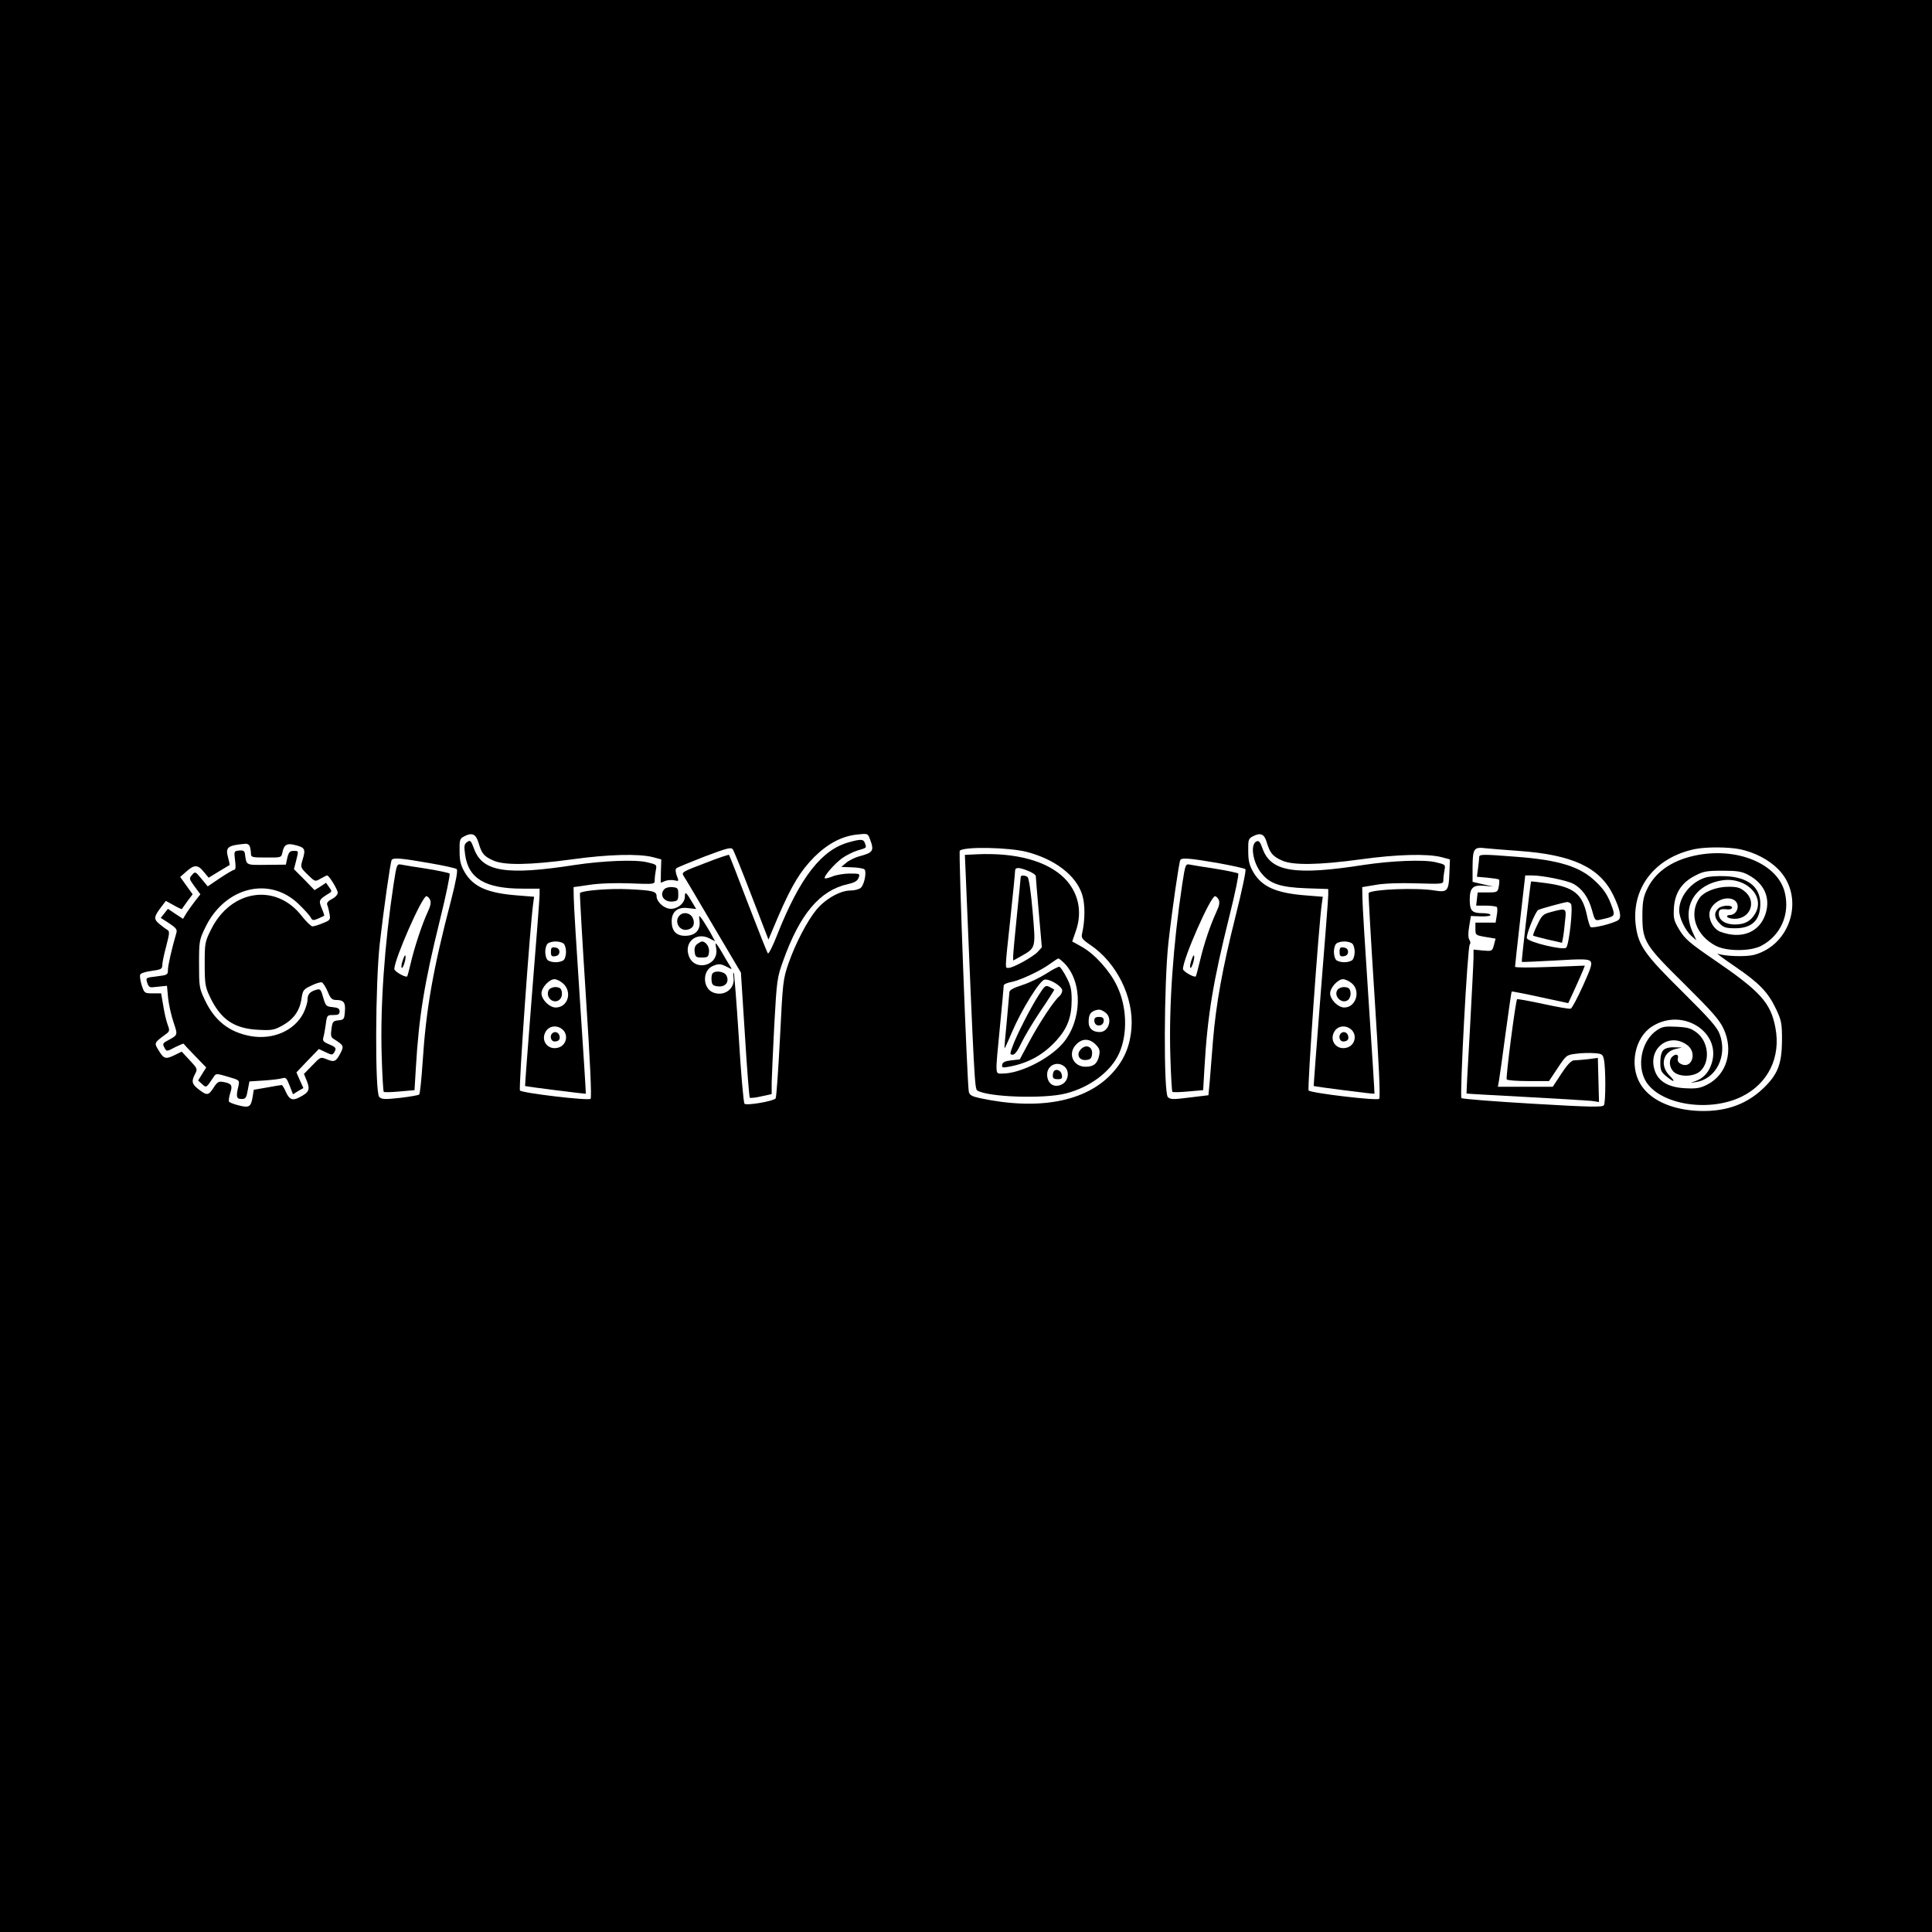 <?xml version="1.0" standalone="no"?>
<!DOCTYPE svg PUBLIC "-//W3C//DTD SVG 20010904//EN"
 "http://www.w3.org/TR/2001/REC-SVG-20010904/DTD/svg10.dtd">
<svg version="1.0" xmlns="http://www.w3.org/2000/svg"
 width="1024pt" height="1024pt" viewBox="0 0 1024 1024"
 preserveAspectRatio="xMidYMid meet">
<g transform="translate(0,1024) scale(0.1,-0.1)"
fill="#000000" stroke="none">
<path d="M0 5120 l0 -5120 5120 0 5120 0 0 5120 0 5120 -5120 0 -5120 0 0
-5120z m2537 651 c16 -55 28 -70 78 -92 57 -26 194 -24 415 6 194 27 355 31
430 12 l45 -12 -2 -62 -1 -62 24 10 c14 5 36 6 49 3 23 -6 24 -5 12 25 -7 20
-8 34 -2 39 6 5 73 32 149 62 120 45 141 51 150 38 6 -8 51 -119 100 -247 l89
-231 52 123 c72 166 117 240 191 315 72 71 147 111 229 119 53 6 55 5 65 -22
25 -65 19 -74 -57 -94 -24 -7 -54 -22 -68 -34 l-26 -22 57 -2 c31 -1 61 -6 66
-11 12 -12 0 -79 -19 -97 -8 -8 -33 -15 -56 -15 -54 0 -133 -45 -180 -102 -49
-60 -110 -177 -147 -282 -30 -87 -31 -98 -46 -400 -9 -171 -19 -314 -23 -318
-13 -15 -154 -39 -165 -28 -5 5 -19 162 -30 349 -12 187 -24 342 -27 345 -3 3
-4 -8 -1 -24 9 -61 -50 -104 -109 -80 -55 23 -57 114 -3 139 32 14 43 14 78
-4 28 -15 28 -15 14 7 -8 13 -27 44 -42 71 -15 26 -30 47 -32 47 -2 0 -1 -12
2 -27 16 -93 -117 -126 -146 -37 -24 71 41 125 109 91 l31 -16 -27 50 c-16 27
-35 58 -44 70 -15 20 -15 19 -11 -14 5 -48 -24 -77 -77 -77 -47 0 -71 26 -71
77 0 51 32 77 86 70 l44 -5 -22 37 c-31 53 -38 58 -38 29 0 -38 -45 -71 -85
-64 -33 7 -65 39 -65 66 0 26 -21 31 -150 37 -97 5 -243 -7 -256 -20 -2 -2 12
-246 31 -542 23 -355 32 -542 25 -549 -11 -11 -359 30 -374 44 -8 8 54 882 70
991 l5 36 -88 7 c-158 12 -234 45 -280 123 -21 37 -27 59 -27 111 -1 61 1 67
24 79 42 22 63 13 77 -36z m4178 1 c17 -54 31 -71 80 -93 57 -26 194 -24 415
6 194 27 355 31 430 12 l45 -12 -3 -75 c-3 -92 -11 -101 -77 -90 -93 16 -331
7 -351 -13 -2 -2 12 -246 31 -542 23 -354 32 -542 25 -549 -11 -11 -359 30
-374 44 -8 8 54 884 70 991 l5 36 -88 7 c-158 12 -234 45 -280 123 -21 37 -27
59 -27 111 -1 61 1 67 24 79 42 22 62 13 75 -35z m-5391 -18 c3 -9 6 -25 6
-37 0 -21 5 -22 81 -22 80 -1 80 0 86 27 8 42 25 51 71 38 48 -12 53 -22 36
-76 -12 -41 -12 -42 27 -80 39 -38 39 -38 68 -21 16 9 32 17 35 17 10 0 56
-75 56 -92 0 -10 -14 -25 -31 -33 -22 -12 -29 -21 -24 -33 4 -9 9 -31 12 -48
5 -29 2 -32 -36 -47 -23 -10 -48 -17 -55 -17 -7 0 -32 24 -55 53 -137 179
-378 143 -483 -71 -32 -64 -33 -72 -33 -182 0 -103 3 -121 26 -170 57 -122
128 -171 255 -178 74 -4 86 -2 130 22 60 33 93 79 102 143 7 45 10 49 52 69
24 12 50 20 56 17 7 -3 21 -25 31 -49 14 -35 23 -44 43 -44 42 0 52 -13 48
-61 -3 -41 -5 -44 -34 -47 -29 -3 -32 -7 -37 -45 -5 -32 -3 -44 9 -52 56 -35
58 -39 39 -76 -24 -46 -33 -50 -72 -34 -34 14 -34 14 -78 -32 l-44 -45 16 -39
c17 -45 11 -59 -40 -85 -37 -20 -54 -12 -73 31 -8 19 -18 35 -22 34 -4 0 -38
-6 -77 -13 l-70 -12 -6 -38 c-9 -53 -18 -59 -73 -45 -25 6 -49 15 -52 20 -3 5
0 25 6 45 14 41 8 51 -35 59 -26 5 -33 1 -53 -30 -27 -42 -35 -43 -79 -9 -36
28 -40 42 -19 82 14 26 12 29 -29 73 l-42 45 -41 -20 c-46 -22 -55 -18 -85 33
-20 33 -19 35 41 79 21 15 22 20 12 47 -7 17 -18 62 -24 100 l-12 70 -45 0
c-43 0 -44 1 -58 43 -7 23 -11 48 -8 56 3 8 29 16 61 20 49 7 56 10 56 30 0
12 9 58 21 101 18 70 19 79 5 87 -9 5 -28 20 -43 32 -30 26 -28 38 17 96 l19
25 42 -23 c22 -13 42 -22 43 -20 1 2 14 20 29 41 l28 37 -33 46 -33 46 33 29
c41 37 61 37 92 -2 l26 -31 54 33 c30 18 56 34 57 34 1 1 -2 18 -8 39 -15 56
-4 65 92 74 9 1 20 -5 23 -14z m4117 -29 c150 -39 260 -123 294 -224 17 -52
17 -135 0 -211 -5 -21 2 -30 45 -59 139 -94 230 -278 217 -441 -8 -98 -40
-171 -104 -240 -139 -150 -390 -197 -701 -130 -41 9 -53 16 -57 33 -9 44 -55
1271 -48 1278 23 23 259 18 354 -6z m2609 5 c284 -20 428 -87 500 -233 37 -77
46 -120 28 -133 -21 -17 -140 -47 -148 -37 -4 4 -13 32 -19 62 -24 114 -70
150 -215 170 -44 6 -80 10 -81 9 -3 -4 -52 -423 -49 -426 1 -2 80 2 175 7 145
9 176 8 188 -3 11 -12 6 -32 -39 -131 -29 -64 -58 -119 -65 -121 -6 -3 -72 9
-146 25 -74 16 -136 27 -138 25 -8 -8 -61 -416 -55 -425 3 -5 54 -9 115 -9
l109 0 46 69 c45 68 47 70 98 76 28 4 71 5 96 3 41 -3 45 -6 51 -33 10 -45 10
-228 0 -243 -7 -11 -73 -10 -377 8 -203 12 -373 25 -378 30 -10 10 32 802 44
814 5 5 4 16 -2 25 -7 11 -7 36 -1 71 l9 55 52 -2 c29 -1 52 2 52 7 0 6 -19
10 -43 10 -55 0 -67 13 -67 71 0 64 17 80 78 74 l47 -4 -55 12 -55 13 0 82 c1
95 7 104 70 96 22 -2 101 -9 175 -14z m1172 9 c79 -17 152 -55 202 -105 144
-144 72 -401 -127 -455 -42 -11 -154 -8 -192 6 -11 4 30 -26 90 -67 129 -88
176 -136 219 -227 28 -60 31 -74 31 -166 -1 -126 -23 -181 -101 -255 -94 -89
-211 -127 -360 -117 -137 10 -243 62 -291 144 -58 99 -27 246 64 303 167 106
382 -41 309 -213 -16 -39 -44 -65 -82 -78 -28 -9 -27 -9 5 -4 107 16 168 139
126 253 -14 38 -52 81 -199 227 -195 192 -230 241 -245 342 -29 202 98 369
314 413 60 12 177 11 237 -1z m-6949 -73 c76 -13 142 -27 148 -33 6 -6 -4 -64
-30 -164 -97 -371 -133 -579 -151 -859 -6 -90 -14 -167 -18 -171 -4 -4 -50
-12 -102 -18 -81 -9 -97 -8 -110 5 -23 23 -21 601 3 814 21 184 56 430 63 442
8 13 49 10 197 -16z m4181 0 c76 -14 142 -28 147 -33 5 -5 -19 -116 -52 -248
-70 -278 -104 -467 -120 -662 -6 -76 -14 -172 -17 -213 l-7 -75 -100 -12 c-87
-11 -101 -11 -115 2 -23 24 -21 602 3 820 20 177 56 425 63 437 8 13 52 9 198
-16z m1872 -216 c13 -13 -9 -217 -25 -233 -15 -15 -200 29 -208 50 -6 15 43
139 60 150 10 6 134 40 153 42 5 1 15 -4 20 -9z"/>
<path d="M2476 5777 c-16 -11 -17 -22 -11 -65 17 -129 107 -182 305 -182 l90
0 0 -32 c0 -18 -18 -253 -40 -523 -21 -269 -38 -490 -37 -491 4 -3 321 -43
322 -41 1 1 -13 223 -31 492 -18 270 -33 515 -33 546 l-1 57 83 12 c51 8 136
11 215 8 131 -5 132 -5 132 17 0 13 3 36 6 53 6 29 5 30 -47 42 -61 15 -231 8
-379 -14 -365 -57 -492 -37 -537 84 -17 46 -21 49 -37 37z m512 -539 c7 -7 12
-26 12 -43 0 -17 -5 -36 -12 -43 -7 -7 -26 -12 -43 -12 -17 0 -36 5 -43 12 -7
7 -12 26 -12 43 0 17 5 36 12 43 7 7 26 12 43 12 17 0 36 -5 43 -12z m-4 -210
c51 -46 26 -128 -39 -128 -33 0 -75 42 -75 75 0 31 41 75 69 75 11 0 31 -10
45 -22z m-2 -245 c31 -28 21 -79 -18 -94 -57 -21 -103 35 -70 86 19 29 60 33
88 8z"/>
<path d="M2920 5195 c0 -22 4 -26 23 -23 14 2 22 10 22 23 0 13 -8 21 -22 23
-19 3 -23 -1 -23 -23z"/>
<path d="M2911 4996 c-16 -20 -5 -53 20 -61 27 -9 51 13 47 44 -2 20 -9 27
-29 29 -14 2 -31 -4 -38 -12z"/>
<path d="M2927 4763 c-15 -14 -7 -43 12 -43 24 0 33 13 25 34 -6 16 -25 21
-37 9z"/>
<path d="M4500 5776 c-145 -39 -260 -186 -380 -489 -23 -60 -46 -105 -50 -100
-4 4 -51 123 -105 263 -53 140 -99 257 -101 259 -2 2 -60 -17 -128 -44 -121
-46 -125 -48 -112 -69 8 -11 79 -131 158 -266 l145 -245 21 -328 c11 -181 23
-331 26 -335 3 -3 31 0 61 7 l55 12 0 62 c1 34 7 172 14 307 13 234 15 249 46
335 89 250 195 376 344 409 36 8 51 17 57 34 8 21 6 22 -47 22 -30 0 -71 -7
-91 -15 -20 -8 -38 -13 -41 -10 -9 8 49 75 91 106 22 16 59 34 81 41 51 15 49
13 41 37 -7 24 -21 25 -85 7z"/>
<path d="M3522 5528 c-30 -30 -3 -72 45 -66 25 3 28 7 28 38 0 32 -3 35 -30
38 -17 2 -36 -3 -43 -10z"/>
<path d="M3602 5388 c-30 -30 -3 -83 39 -76 32 5 45 31 31 62 -13 28 -49 35
-70 14z"/>
<path d="M3696 5237 c-12 -9 -17 -23 -14 -42 3 -27 7 -30 38 -30 31 0 35 3 38
30 3 26 -17 55 -38 55 -3 0 -14 -6 -24 -13z"/>
<path d="M3774 5076 c-3 -8 -4 -25 -2 -38 2 -18 10 -24 35 -26 39 -4 60 25 43
58 -13 24 -68 28 -76 6z"/>
<path d="M6657 5779 c-32 -19 -15 -116 31 -170 44 -54 101 -72 235 -77 l117
-4 0 -32 c0 -17 -18 -251 -40 -521 -21 -269 -38 -490 -37 -491 3 -3 321 -44
322 -41 1 1 -13 223 -31 492 -18 270 -33 515 -33 547 l-1 56 72 12 c43 8 128
11 215 8 142 -4 143 -4 143 18 0 12 3 35 6 52 6 29 5 30 -47 42 -61 15 -231 8
-379 -14 -364 -57 -492 -37 -537 83 -15 42 -21 48 -36 40z m511 -541 c7 -7 12
-26 12 -43 0 -17 -5 -36 -12 -43 -7 -7 -26 -12 -43 -12 -17 0 -36 5 -43 12 -7
7 -12 26 -12 43 0 17 5 36 12 43 7 7 26 12 43 12 17 0 36 -5 43 -12z m-4 -209
c50 -40 23 -129 -39 -129 -33 0 -75 42 -75 75 0 30 41 75 68 75 11 0 31 -9 46
-21z m-2 -246 c31 -28 21 -79 -18 -94 -57 -21 -103 35 -70 86 19 29 60 33 88
8z"/>
<path d="M7100 5195 c0 -22 4 -26 23 -23 14 2 22 10 22 23 0 13 -8 21 -22 23
-19 3 -23 -1 -23 -23z"/>
<path d="M7091 4996 c-28 -33 22 -83 55 -55 8 7 14 24 12 38 -2 20 -9 27 -29
29 -14 2 -31 -4 -38 -12z"/>
<path d="M7107 4763 c-15 -14 -7 -43 12 -43 24 0 33 13 25 34 -6 16 -25 21
-37 9z"/>
<path d="M1267 5732 c-27 -3 -27 -4 -21 -53 4 -32 3 -49 -4 -49 -6 0 -40 -20
-76 -44 l-65 -44 -33 40 c-32 39 -34 40 -50 21 -17 -19 -16 -21 13 -61 l31
-42 -29 -37 c-16 -21 -37 -50 -46 -65 l-17 -28 -40 26 -40 27 -19 -24 -19 -24
45 -29 c36 -24 43 -33 38 -50 -25 -85 -45 -174 -45 -197 0 -26 -3 -27 -59 -34
-58 -7 -59 -7 -51 -33 5 -18 13 -26 26 -25 10 1 33 3 49 5 l30 3 6 -65 c4 -36
17 -94 29 -129 23 -69 24 -66 -33 -97 -23 -12 -26 -18 -17 -34 13 -25 12 -25
61 1 23 11 42 19 42 17 1 -2 28 -31 61 -65 l59 -61 -22 -35 -21 -34 21 -19
c23 -21 22 -21 62 39 12 18 14 18 75 0 62 -18 62 -18 56 -48 -14 -58 -11 -70
16 -70 22 0 26 6 33 46 l9 47 76 5 c43 3 87 8 98 12 19 6 24 0 39 -39 l18 -46
27 17 28 16 -19 42 -18 41 59 62 60 62 36 -17 c31 -15 36 -15 44 -3 15 24 12
29 -26 45 -31 13 -35 19 -30 37 4 13 9 44 13 71 6 46 7 47 39 47 27 0 34 4 34
19 0 15 -8 20 -37 23 -34 3 -37 6 -50 51 -12 43 -16 47 -36 41 -35 -10 -47
-24 -47 -53 0 -15 -10 -47 -22 -71 -48 -93 -160 -142 -278 -122 -115 21 -191
80 -244 191 -30 63 -31 72 -31 191 0 120 1 128 32 192 103 217 343 277 498
124 29 -28 57 -59 62 -69 8 -16 13 -17 39 -6 16 7 30 14 32 15 2 1 -4 19 -13
40 -17 42 -15 46 39 79 15 9 16 12 0 33 l-16 23 -30 -20 -31 -19 -54 56 -55
55 11 43 c14 56 15 54 -13 54 -19 0 -26 -7 -33 -36 l-8 -37 -103 -1 c-112 -1
-105 -4 -114 59 -2 15 -9 19 -31 17z"/>
<path d="M5175 5712 l-61 -3 4 -92 c46 -1108 48 -1148 62 -1157 57 -35 351
-45 467 -16 129 32 242 117 285 214 46 103 41 250 -13 359 -38 79 -117 166
-184 204 l-52 29 20 58 c35 102 12 203 -61 277 -92 92 -258 137 -467 127z
m275 -88 c22 -9 40 -21 40 -28 0 -6 7 -93 16 -194 l16 -183 -22 -24 c-25 -27
-130 -85 -154 -85 -20 0 -21 -19 9 260 14 129 25 243 25 253 0 21 18 22 70 1z
m193 -491 c97 -102 92 -303 -10 -423 -71 -82 -225 -160 -319 -160 -41 0 -40
-19 -14 250 11 113 20 210 20 217 0 6 18 14 39 18 47 8 161 62 210 99 19 14
38 26 41 26 3 0 18 -12 33 -27z m215 -259 c41 -29 20 -104 -29 -104 -38 0 -59
19 -59 53 0 36 8 51 30 60 25 9 34 8 58 -9z m-51 -170 c20 -20 24 -31 19 -57
-9 -44 -29 -61 -72 -61 -68 0 -97 72 -49 119 31 32 69 32 102 -1z m-162 -120
c26 -26 16 -76 -18 -92 -41 -20 -77 5 -77 53 0 51 58 75 95 39z"/>
<path d="M5410 5592 c0 -4 -9 -95 -20 -202 -11 -107 -20 -205 -20 -218 l0 -23
40 22 c81 46 80 41 63 239 -9 104 -20 178 -27 182 -15 10 -36 10 -36 0z"/>
<path d="M5546 5080 c-33 -21 -90 -49 -128 -61 -47 -15 -68 -27 -68 -38 -1 -9
-7 -79 -14 -156 -8 -77 -13 -141 -12 -142 1 -1 19 37 39 85 52 122 148 276
174 280 28 4 93 -36 93 -58 0 -10 -7 -23 -15 -30 -29 -24 -106 -141 -158 -238
l-52 -97 -45 -5 c-33 -4 -46 -10 -48 -23 -3 -16 1 -17 35 -11 103 19 181 62
251 138 60 66 82 125 82 217 0 53 -5 77 -28 120 -15 29 -32 54 -37 55 -6 1
-37 -15 -69 -36z"/>
<path d="M5505 4965 c-44 -68 -119 -216 -139 -273 -14 -39 -14 -42 2 -42 11 0
27 22 45 61 16 34 62 111 103 172 41 60 73 111 72 112 -2 1 -13 8 -25 14 -21
11 -26 7 -58 -44z"/>
<path d="M5800 4831 c0 -11 6 -21 13 -24 20 -7 37 4 37 24 0 14 -7 19 -25 19
-18 0 -25 -5 -25 -19z"/>
<path d="M5730 4680 c-28 -28 -11 -63 28 -58 21 2 28 9 30 30 5 39 -30 56 -58
28z"/>
<path d="M5587 4564 c-4 -4 -7 -16 -7 -26 0 -13 7 -18 26 -18 21 0 25 4 22 22
-3 23 -27 35 -41 22z"/>
<path d="M7840 5696 c0 -7 -3 -33 -6 -58 l-6 -45 56 -5 c31 -3 58 -7 61 -10 3
-3 2 -19 -1 -36 -6 -31 -8 -32 -59 -32 l-53 0 -4 -35 -4 -35 52 0 c29 0 55 -4
58 -8 3 -5 3 -25 -1 -45 l-6 -37 -53 0 -54 0 0 -33 c0 -33 1 -34 53 -43 l54
-9 -9 -34 c-9 -33 -10 -33 -59 -29 l-49 5 0 -41 c0 -23 -9 -194 -19 -381 -11
-187 -19 -341 -18 -341 1 -1 142 -9 312 -18 171 -9 328 -19 350 -21 l40 -6 -3
117 -3 117 -52 -7 c-29 -3 -61 -6 -73 -6 -15 0 -35 -20 -68 -70 l-46 -70 -146
0 -145 0 6 33 c3 17 19 130 35 251 16 120 31 220 32 221 2 1 70 -12 152 -30
l148 -32 35 76 c19 42 39 87 44 100 l9 23 -185 -7 c-104 -4 -185 -4 -185 1 0
5 12 116 27 247 l27 237 37 0 c54 0 183 -26 217 -44 46 -24 81 -72 99 -137 16
-59 17 -60 47 -53 74 16 77 19 62 62 -23 65 -42 95 -88 139 -82 80 -196 115
-423 132 -182 14 -195 14 -195 -3z"/>
<path d="M8982 5705 c-125 -27 -213 -90 -255 -184 -17 -36 -22 -66 -22 -136 0
-134 13 -154 227 -365 145 -144 182 -186 204 -234 53 -116 16 -241 -86 -294
-37 -19 -57 -23 -116 -20 -92 4 -147 37 -165 99 -35 116 82 201 176 128 52
-41 20 -128 -36 -98 -14 7 -19 17 -16 30 6 21 -12 26 -31 7 -18 -18 -14 -56 8
-78 30 -30 109 -28 142 3 54 50 44 156 -19 204 -30 23 -48 28 -107 31 -62 3
-76 1 -106 -20 -72 -49 -103 -166 -66 -251 58 -136 332 -189 516 -100 141 69
210 208 180 366 -25 132 -78 191 -325 360 -129 88 -155 111 -183 157 -30 50
-33 61 -30 117 5 80 41 136 113 172 43 23 62 26 145 26 78 0 102 -4 136 -22
84 -45 118 -119 93 -203 -31 -102 -129 -141 -242 -98 -31 12 -57 54 -57 91 0
57 79 104 129 78 38 -21 21 -81 -22 -81 -10 0 -15 -4 -12 -10 3 -5 21 -10 39
-10 83 0 118 91 55 144 -25 21 -41 26 -87 26 -66 0 -133 -27 -156 -62 -56 -85
-17 -196 88 -251 58 -30 184 -30 241 0 103 54 153 167 125 282 -37 154 -256
244 -478 196z"/>
<path d="M9040 5589 c-77 -23 -140 -101 -140 -174 0 -40 31 -104 64 -135 l27
-24 -20 44 c-59 131 10 251 157 274 126 19 229 -84 175 -176 -24 -41 -56 -58
-108 -58 -50 0 -85 23 -85 56 0 24 7 28 48 24 12 -1 22 3 22 9 0 17 -57 13
-74 -5 -23 -22 -20 -51 9 -79 20 -21 34 -25 82 -25 89 0 133 43 133 130 0 89
-66 141 -184 146 -39 2 -87 -1 -106 -7z"/>
<path d="M8816 4674 c-10 -10 -16 -33 -16 -64 0 -42 4 -52 31 -74 42 -35 54
-33 18 3 -52 52 -36 125 31 141 l35 8 -42 1 c-26 1 -48 -5 -57 -15z"/>
<path d="M2086 5553 c-48 -318 -71 -646 -63 -907 3 -103 8 -191 11 -193 3 -3
41 -2 84 2 l79 7 7 116 c16 274 45 451 127 783 33 133 56 246 52 249 -5 4 -57
15 -118 25 -60 9 -122 19 -136 22 -26 5 -26 5 -43 -104z m193 -81 c7 -14 4
-32 -13 -68 -29 -62 -71 -190 -90 -273 -8 -34 -16 -64 -18 -66 -8 -8 -68 26
-68 39 0 51 147 386 170 386 5 0 14 -8 19 -18z"/>
<path d="M2133 5145 c-6 -19 -7 -35 -3 -35 9 0 25 59 18 66 -3 2 -9 -12 -15
-31z"/>
<path d="M6266 5553 c-48 -318 -71 -646 -63 -907 3 -103 8 -191 11 -193 3 -3
40 -2 84 2 l79 7 7 121 c16 276 46 456 132 801 30 120 51 222 47 226 -4 4 -57
15 -118 25 -60 9 -122 19 -136 22 -26 5 -26 5 -43 -104z m193 -81 c7 -14 4
-32 -13 -68 -32 -70 -64 -164 -86 -257 -11 -44 -20 -81 -22 -82 -8 -8 -68 26
-68 39 0 54 146 386 170 386 5 0 14 -8 19 -18z"/>
<path d="M6313 5145 c-6 -19 -7 -35 -3 -35 9 0 25 59 18 66 -3 2 -9 -12 -15
-31z"/>
<path d="M8220 5406 c-41 -11 -48 -17 -71 -66 -15 -30 -25 -57 -23 -59 2 -2
37 -11 78 -21 l75 -17 5 26 c3 14 8 54 11 89 8 70 8 70 -75 48z"/>
</g>
</svg>
